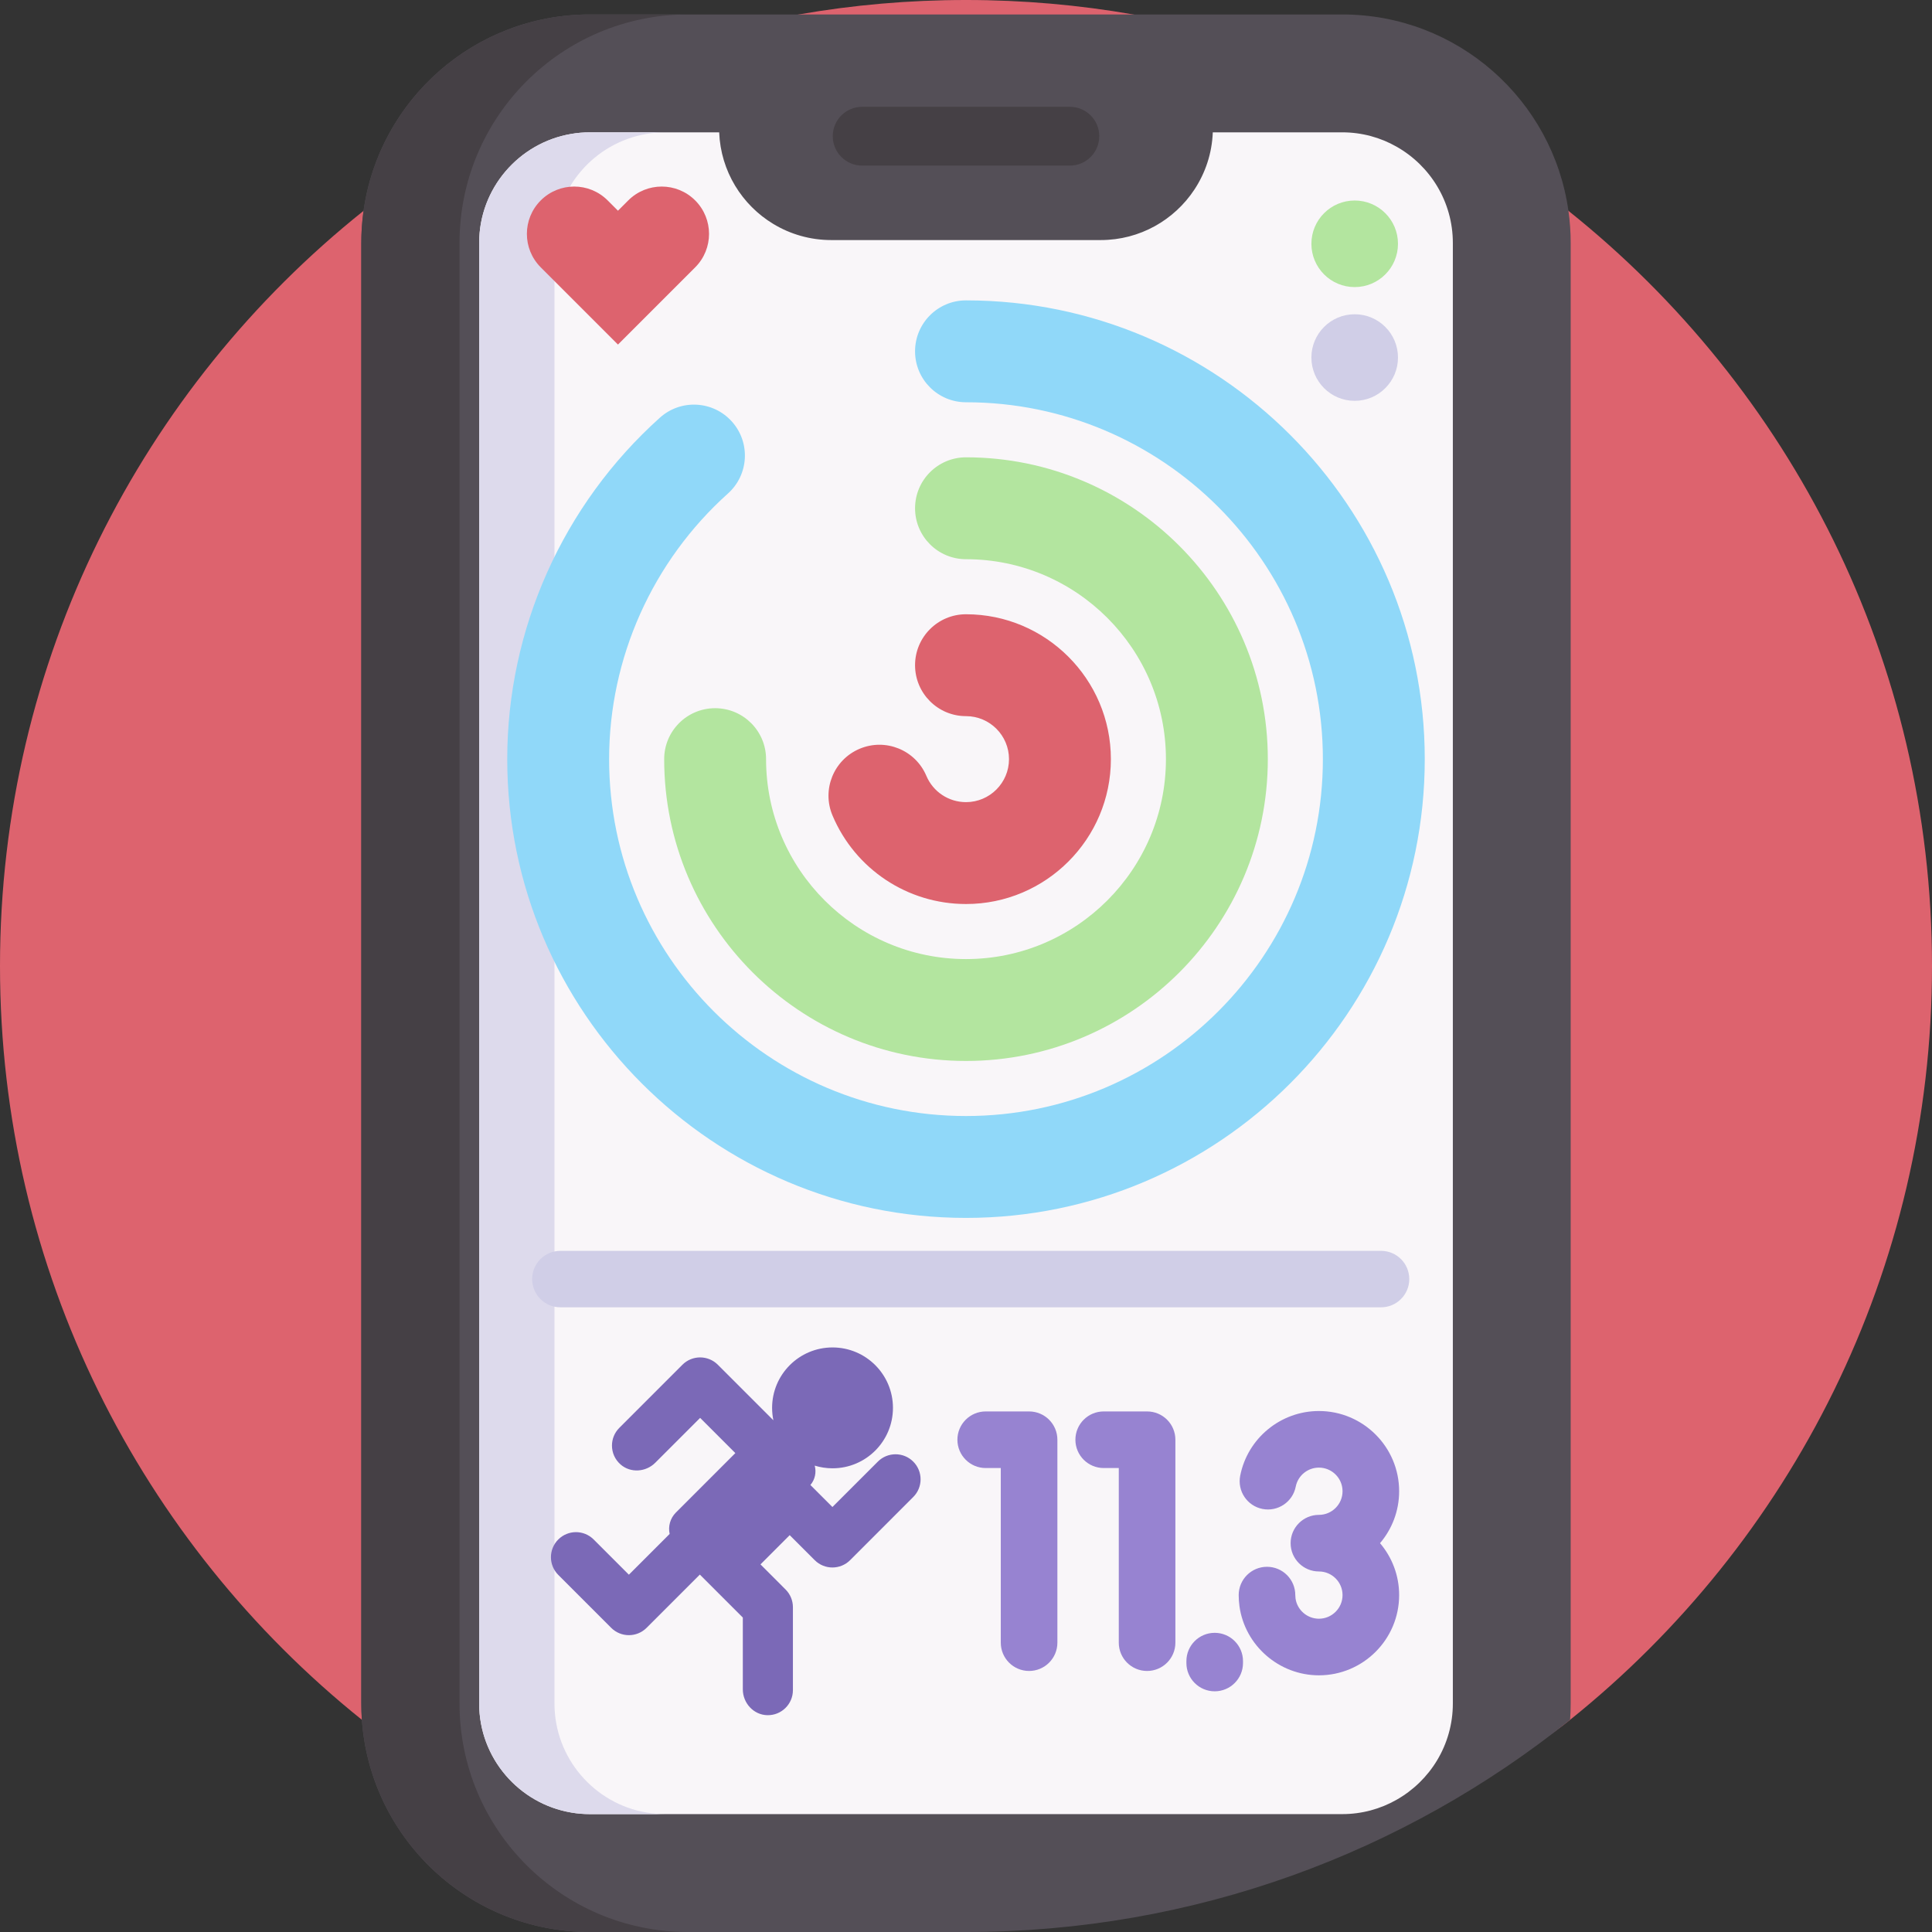 <svg id="Capa_1" enable-background="new 0 0 512 512" height="512" viewBox="0 0 512 512" width="512" xmlns="http://www.w3.org/2000/svg"><rect x="0" y="0" width="512" height="512" fill="#333333" stroke="none"/><g><path d="m512 256c0 80.8-37.44 152.86-95.91 199.77-43.84 35.18-99.51 15.441-160.09 15.441s-116.25 19.739-160.09-15.441c-58.47-46.91-95.91-118.97-95.91-199.77 0-81 37.62-153.22 96.35-200.13 32.81-26.21 72.22-44.52 115.33-52.04 14.39-2.52 29.2-3.83 44.32-3.83s29.93 1.31 44.32 3.83c43.11 7.52 82.52 25.83 115.33 52.04 58.73 46.91 96.35 119.13 96.35 200.13z" fill="#dd636e"/><path d="m416.25 64.39v387.05c0 1.46-.05 2.9-.16 4.33-43.84 35.18-99.51 56.23-160.09 56.23h-99.69c-31.99 0-58.19-24.8-60.4-56.23-.11-1.43-.16-2.87-.16-4.33v-387.05c0-2.89.2-5.73.6-8.52 4.13-29.41 29.4-52.04 59.96-52.04h199.38c30.56 0 55.83 22.63 59.96 52.04.4 2.79.6 5.63.6 8.52z" fill="#544f57"/><path d="m182.337 512h-26.03c-33.45 0-60.56-27.11-60.56-60.56v-387.05c0-33.45 27.11-60.56 60.56-60.56h26.03c-33.45 0-60.56 27.11-60.56 60.56v387.05c0 33.45 27.11 60.56 60.56 60.56z" fill="#454045"/><path d="m385.02 64.39v387.05c0 10.94-6.02 20.49-14.92 25.52-4.25 2.42-9.17 3.8-14.41 3.8h-199.39c-1.68 0-3.32-.14-4.92-.42-13.84-2.34-24.4-14.41-24.4-28.9v-387.05c0-14.49 10.56-26.56 24.4-28.9 1.6-.28 3.24-.42 4.92-.42h34.29c.4 10.31 6.05 19.27 14.35 24.28 4.48 2.71 9.74 4.27 15.36 4.27h71.4c10.38 0 19.53-5.33 24.84-13.4 2.89-4.38 4.65-9.57 4.86-15.15h34.29c5.24 0 10.16 1.38 14.41 3.8 8.9 5.03 14.92 14.58 14.92 25.52z" fill="#f9f6f9"/><path d="m171.34 480.34c1.6.28 3.24.42 4.92.42h-19.96c-1.68 0-3.32-.14-4.92-.42-13.84-2.34-24.4-14.41-24.4-28.9v-387.05c0-14.49 10.56-26.56 24.4-28.9 1.6-.28 3.24-.42 4.92-.42h19.96c-1.68 0-3.32.14-4.92.42-13.84 2.34-24.4 14.41-24.4 28.9v387.05c0 14.49 10.56 26.56 24.4 28.9z" fill="#dddaec"/><path d="m291.318 36.096c0-4.303-3.488-7.79-7.79-7.79h-55.052c-4.303 0-7.79 3.488-7.79 7.79 0 4.302 3.488 7.79 7.79 7.79h55.052c4.302 0 7.79-3.487 7.79-7.79z" fill="#454045"/><g><path d="m256 322.756c-67.037 0-121.576-54.539-121.576-121.576 0-34.444 14.75-67.43 40.468-90.5 5.549-4.979 14.084-4.515 19.064 1.035 4.979 5.55 4.515 14.085-1.035 19.064-20.017 17.956-31.498 43.616-31.498 70.402 0 52.149 42.426 94.576 94.576 94.576s94.576-42.426 94.576-94.576-42.426-94.577-94.575-94.577c-7.456 0-13.5-6.044-13.5-13.5s6.044-13.5 13.5-13.5c67.037 0 121.576 54.539 121.576 121.576s-54.539 121.576-121.576 121.576z" fill="#90d8f9"/><path d="m256 281.165c-44.104 0-79.985-35.881-79.985-79.985 0-7.456 6.044-13.5 13.5-13.5s13.5 6.044 13.5 13.5c0 29.216 23.769 52.985 52.985 52.985s52.985-23.769 52.985-52.985-23.769-52.985-52.985-52.985c-7.456 0-13.5-6.044-13.5-13.5s6.044-13.5 13.5-13.5c44.104 0 79.985 35.881 79.985 79.985s-35.881 79.985-79.985 79.985z" fill="#b3e59f"/><path d="m256 239.574c-15.463 0-29.348-9.203-35.372-23.445-2.904-6.867.308-14.788 7.174-17.693 6.867-2.904 14.788.308 17.693 7.174 1.789 4.23 5.913 6.964 10.505 6.964 6.283 0 11.395-5.111 11.395-11.395s-5.112-11.395-11.395-11.395c-7.456 0-13.5-6.044-13.5-13.5s6.044-13.5 13.5-13.5c21.171 0 38.395 17.224 38.395 38.395s-17.224 38.395-38.395 38.395z" fill="#dd636e"/></g><path d="m242.019 387.342c-2.587-2.593-6.794-2.593-9.381 0l-12.04 12.033-5.834-5.834c1.246-1.465 1.615-3.393 1.144-5.135 1.492.46 3.077.708 4.72.708 8.844 0 16.014-7.17 16.014-16.014s-7.17-16.014-16.014-16.014-16.014 7.17-16.014 16.014c0 1.127.118 2.227.339 3.288l-14.719-14.716c-2.593-2.593-6.794-2.593-9.387 0l-16.725 16.728c-1.296 1.296-1.945 2.995-1.945 4.693 0 1.843.763 3.686 2.29 5.016 2.654 2.311 6.696 2.023 9.185-.466l11.89-11.89 9.331 9.331-15.75 15.75c-1.54 1.54-2.09 3.692-1.66 5.673l-10.802 10.802-9.333-9.333c-1.29-1.29-2.995-1.945-4.693-1.945-1.693 0-3.391.654-4.687 1.945-2.593 2.593-2.593 6.794 0 9.387l14.02 14.026c1.296 1.296 2.995 1.945 4.693 1.945s3.397-.648 4.693-1.945l14.11-14.11 11.391 11.391v19.016c0 3.656 2.861 6.791 6.516 6.856 3.723.067 6.76-2.929 6.76-6.637v-21.984c0-1.759-.696-3.445-1.945-4.687l-6.65-6.656 7.742-7.748 6.626 6.626c2.593 2.593 6.794 2.593 9.387 0l16.727-16.733c2.594-2.587 2.594-6.794.001-9.381z" fill="#7b69b7"/><g><path d="m303.989 442.823c-4.142 0-7.5-3.358-7.5-7.5v-46.278h-3.995c-4.142 0-7.5-3.358-7.5-7.5s3.358-7.5 7.5-7.5h11.495c4.142 0 7.5 3.358 7.5 7.5v53.778c0 4.142-3.358 7.5-7.5 7.5z" fill="#9783d1"/></g><g><path d="m272.718 442.823c-4.142 0-7.5-3.358-7.5-7.5v-46.278h-3.995c-4.142 0-7.5-3.358-7.5-7.5s3.358-7.5 7.5-7.5h11.495c4.142 0 7.5 3.358 7.5 7.5v53.778c0 4.142-3.358 7.5-7.5 7.5z" fill="#9783d1"/></g><g><path d="m349.527 443.978c-10.547 0-19.6-7.87-21.056-18.305-.136-.976-.205-1.97-.205-2.957 0-4.142 3.358-7.5 7.5-7.5s7.5 3.358 7.5 7.5c0 .296.021.594.061.884.428 3.065 3.093 5.377 6.2 5.377 3.452 0 6.261-2.809 6.261-6.261s-2.809-6.261-6.261-6.261c-4.142 0-7.5-3.358-7.5-7.5s3.358-7.5 7.5-7.5c3.452 0 6.261-2.809 6.261-6.261 0-3.453-2.809-6.261-6.261-6.261-2.986 0-5.57 2.12-6.144 5.04-.798 4.064-4.74 6.71-8.805 5.914-4.064-.798-6.712-4.741-5.914-8.805 1.952-9.936 10.726-17.148 20.862-17.148 11.723 0 21.261 9.538 21.261 21.261 0 5.243-1.908 10.05-5.066 13.761 3.158 3.711 5.066 8.518 5.066 13.761.001 11.723-9.537 21.261-21.26 21.261z" fill="#9783d1"/></g><path d="m321.909 448.214c-4.142 0-7.5-3.358-7.5-7.5v-.5c0-4.142 3.358-7.5 7.5-7.5s7.5 3.358 7.5 7.5v.5c0 4.142-3.358 7.5-7.5 7.5z" fill="#9783d1"/><path d="m365.99 346.45h-217.482c-4.132 0-7.482-3.35-7.482-7.482 0-4.132 3.35-7.482 7.482-7.482h217.482c4.132 0 7.482 3.35 7.482 7.482 0 4.132-3.35 7.482-7.482 7.482z" fill="#d0cee7"/><circle cx="359.007" cy="64.609" fill="#b3e59f" r="11.473"/><circle cx="359.007" cy="94.752" fill="#d0cee7" r="11.473"/><path d="m166.494 53.113-2.727 2.727-2.727-2.727c-4.898-4.898-12.838-4.898-17.736 0-4.898 4.898-4.898 12.838 0 17.736l2.727 2.727 17.736 17.736 17.736-17.736 2.727-2.727c4.898-4.898 4.898-12.838 0-17.736-4.898-4.897-12.839-4.897-17.736 0z" fill="#dd636e"/></g></svg>